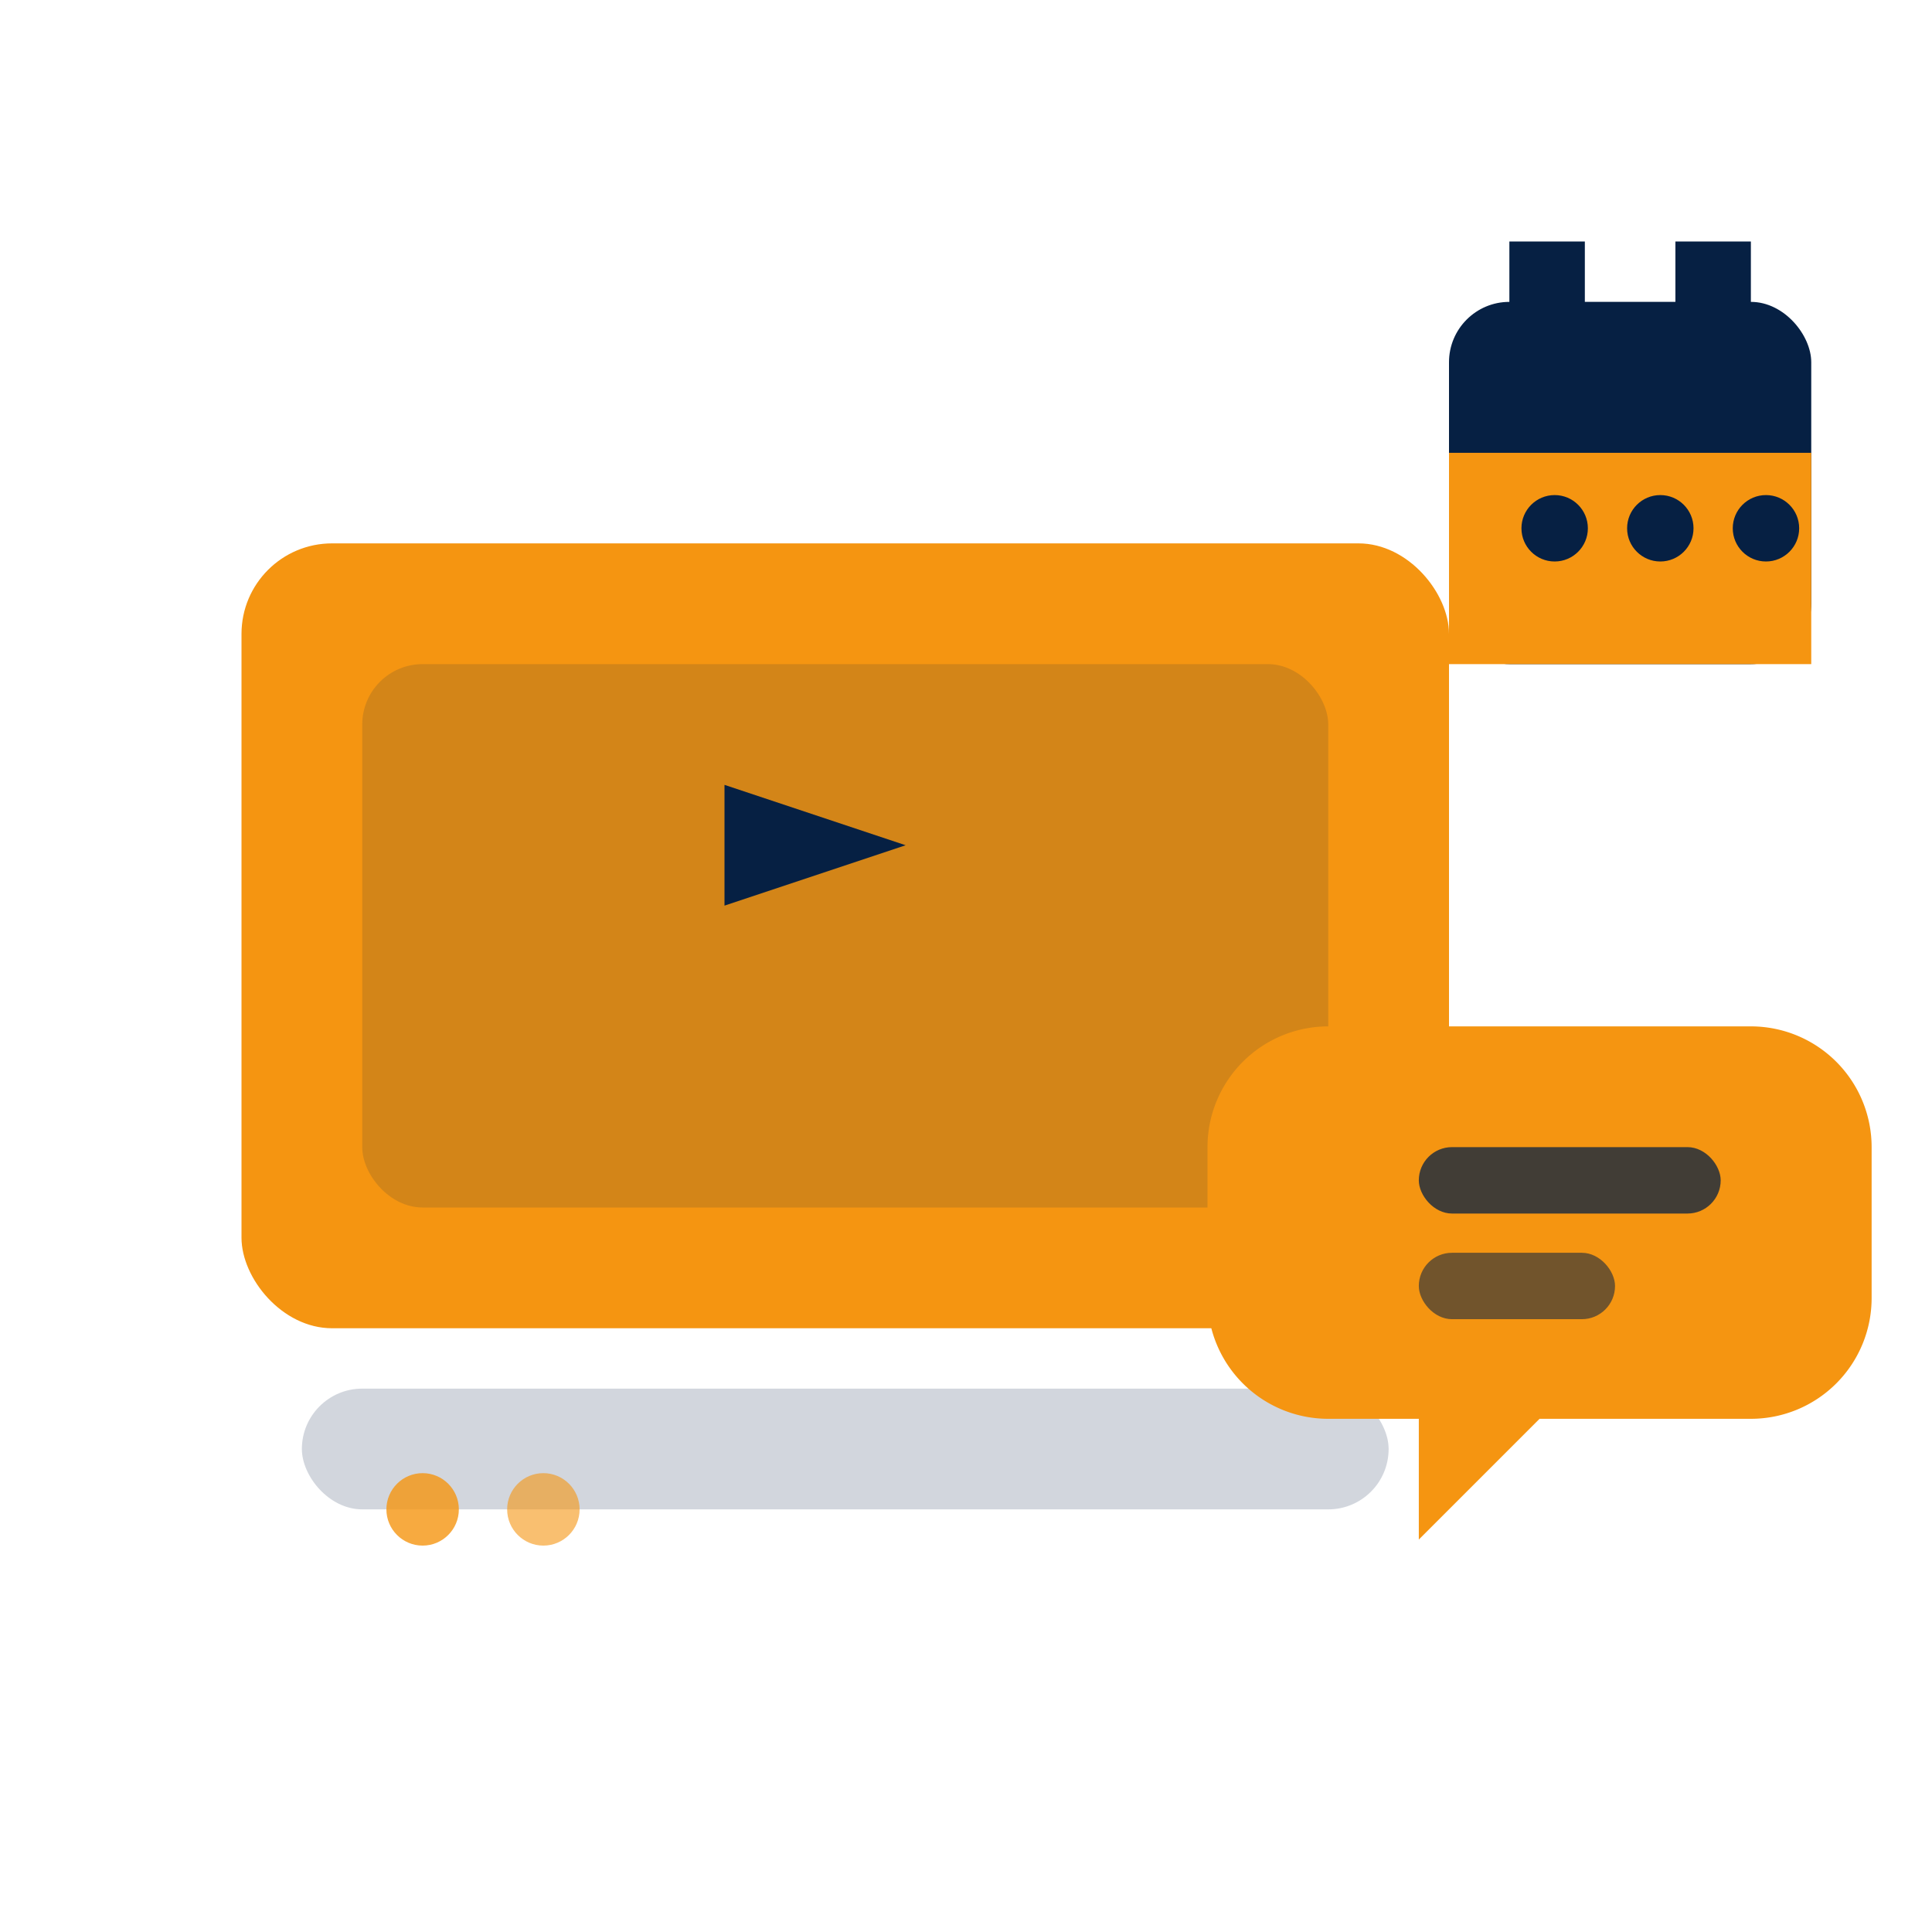 <svg xmlns="http://www.w3.org/2000/svg" viewBox="0 0 64 64" role="img" aria-labelledby="t d">
  <title id="t">Kelas &amp; Webinar</title>
  <desc id="d">Laptop dengan tombol play, kalender, dan gelembung chat</desc>
  <defs>
    <style>
      .p{fill:#F59511}
      .n{fill:#062043}
    </style>
  </defs>

  <!-- LAPTOP -->
  <!-- base shadow -->
  <rect x="10" y="46" width="36" height="4" rx="2" class="n" opacity=".18"/>
  <!-- body -->
  <rect x="8" y="18" width="40" height="26" rx="3" class="p"/>
  <!-- screen inset -->
  <rect x="12" y="22" width="32" height="18" rx="2" class="n" opacity=".14"/>
  <!-- play button -->
  <polygon points="24,30 24,26 30,28" class="n"/>

  <!-- CALENDAR (top-right) -->
  <rect x="48" y="10" width="12" height="12" rx="2" class="n"/>
  <rect x="48" y="15" width="12" height="7" class="p"/>
  <rect x="50" y="8" width="2.5" height="4" class="n"/>
  <rect x="55.5" y="8" width="2.5" height="4" class="n"/>
  <!-- date dots -->
  <circle cx="51.5" cy="17.5" r="1.1" class="n"/>
  <circle cx="55" cy="17.5" r="1.1" class="n"/>
  <circle cx="58.5" cy="17.5" r="1.1" class="n"/>

  <!-- CHAT BUBBLE (right side) -->
  <path class="p" d="M44 34h14a4 4 0 0 1 4 4v5a4 4 0 0 1-4 4h-7l-4 4v-4h-3a4 4 0 0 1-4-4v-5a4 4 0 0 1 4-4z"/>
  <!-- chat lines -->
  <rect x="47" y="38" width="10" height="2.2" rx="1.1" class="n" opacity=".75"/>
  <rect x="47" y="41.5" width="6.5" height="2.2" rx="1.1" class="n" opacity=".55"/>

  <!-- ACCENT DOTS -->
  <circle cx="14" cy="50" r="1.2" class="p" opacity=".8"/>
  <circle cx="18" cy="50" r="1.2" class="p" opacity=".6"/>
</svg>
